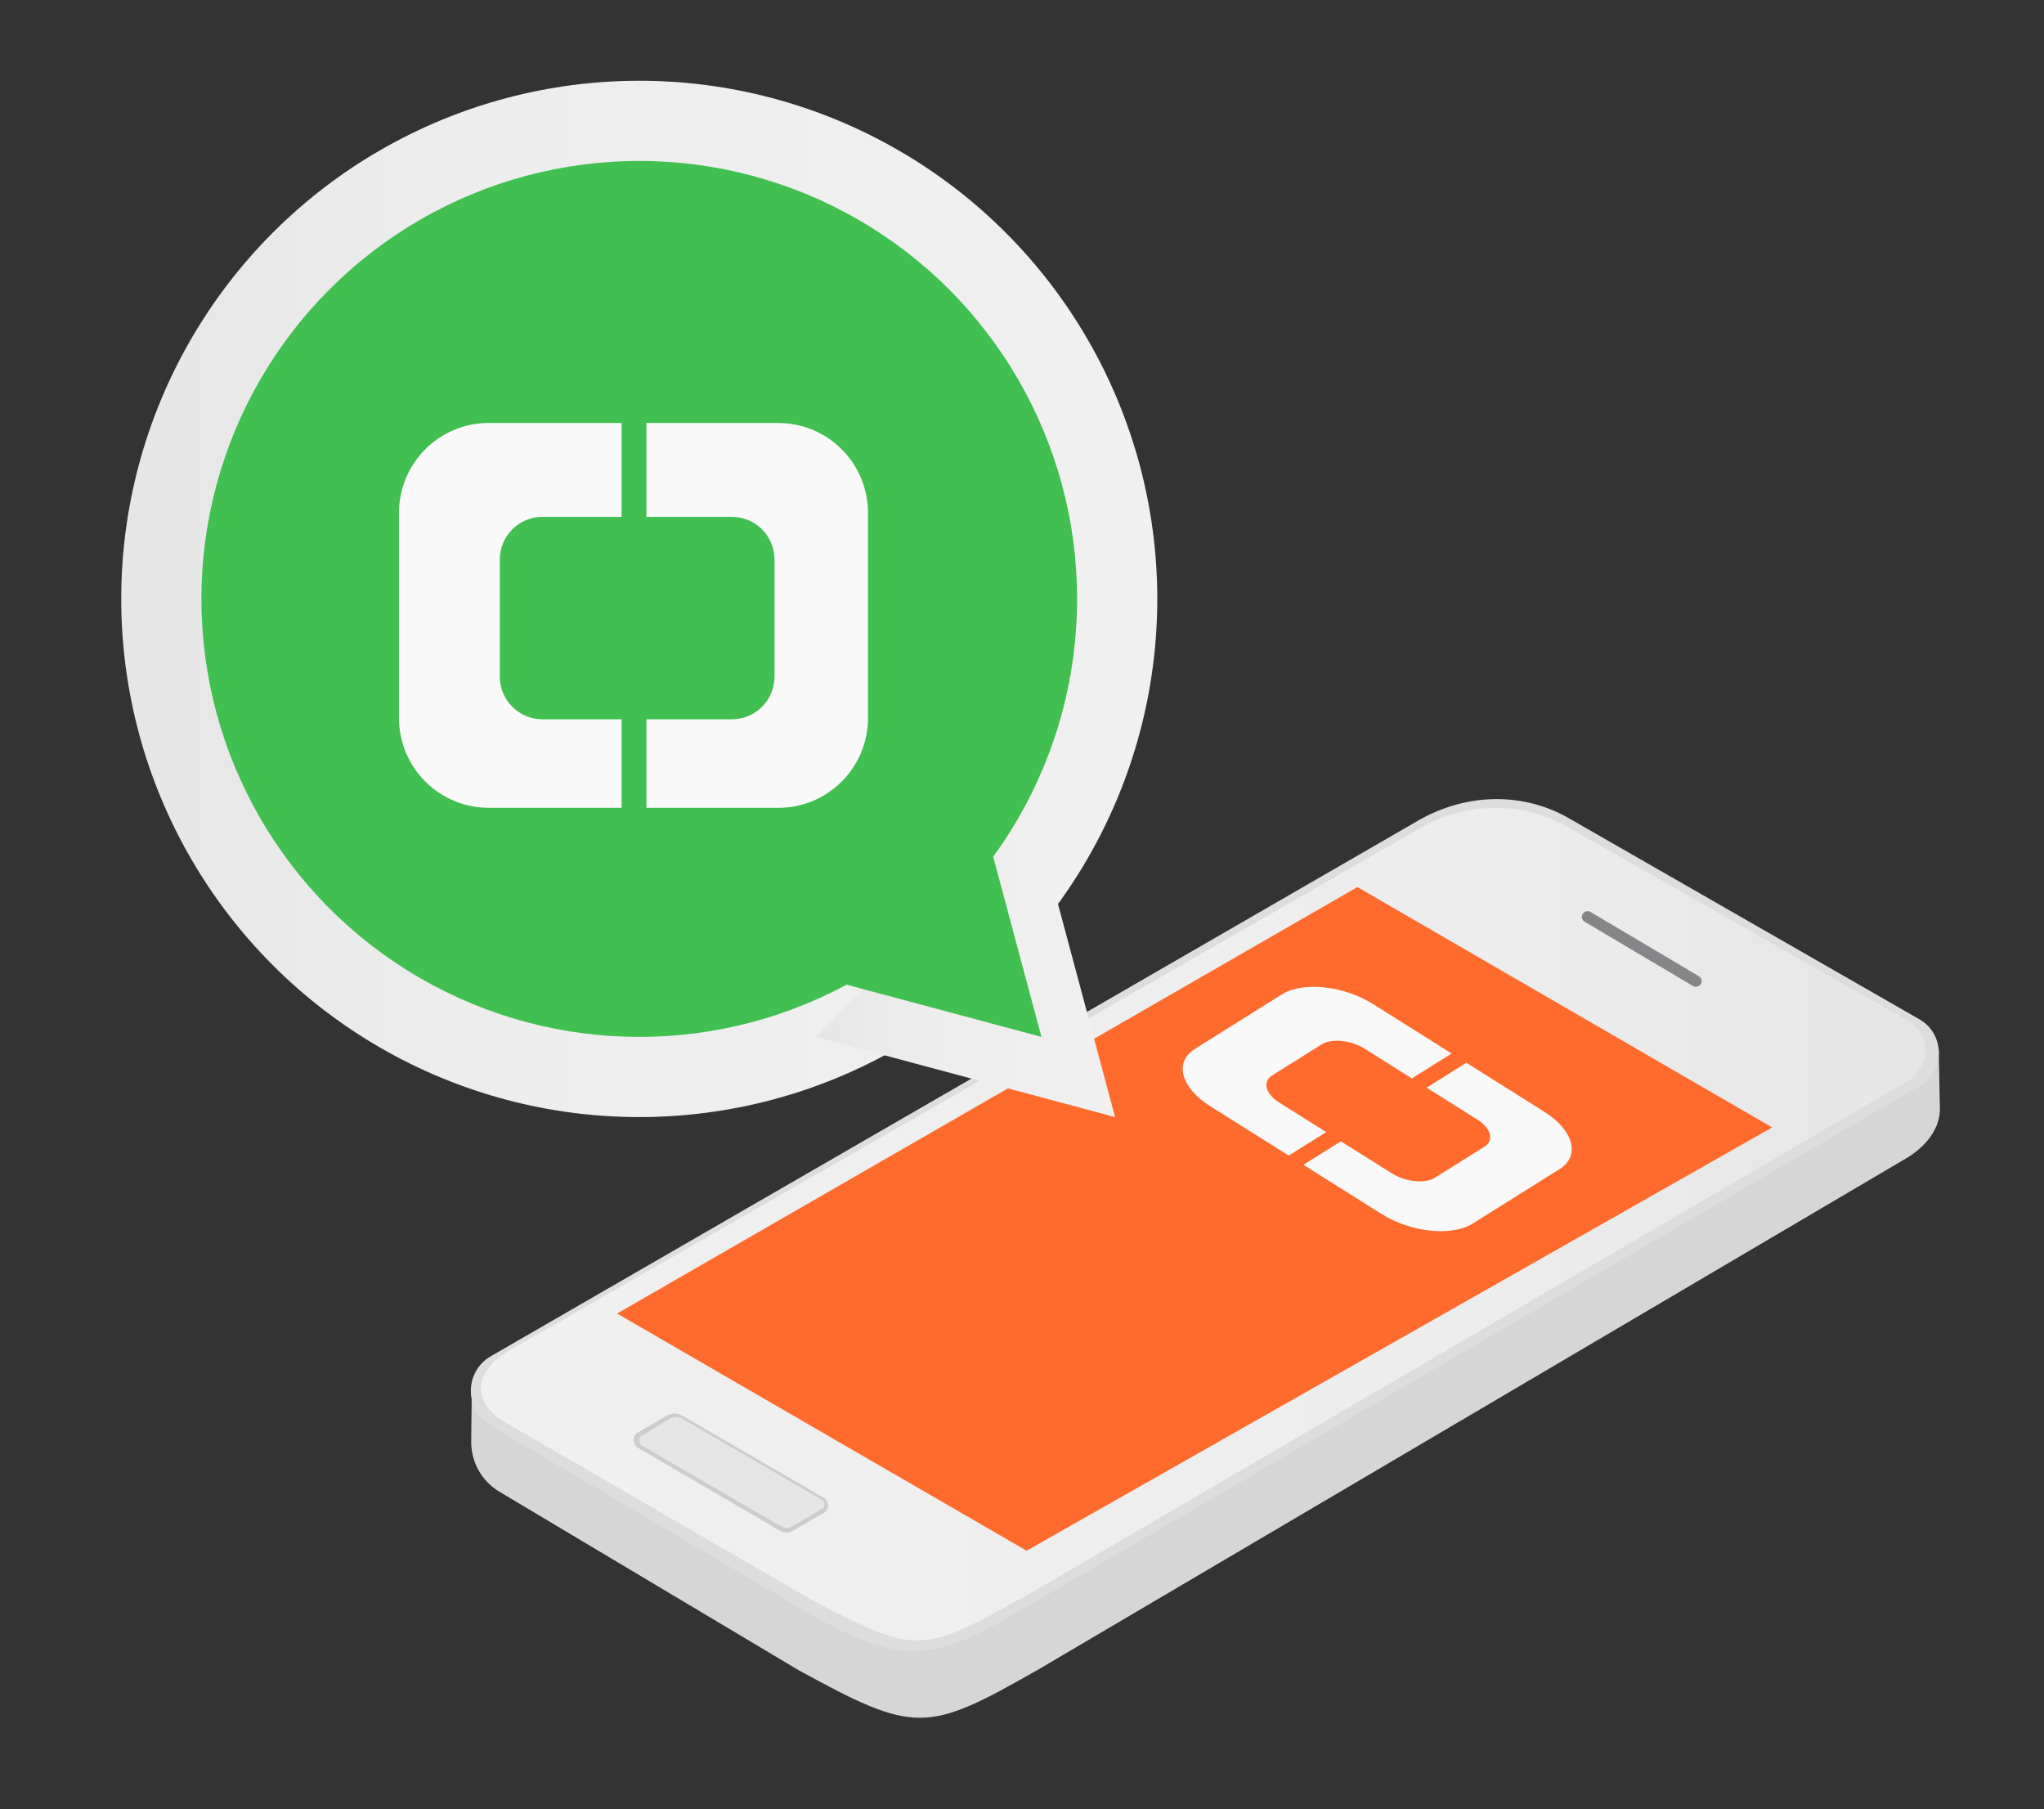 <svg xmlns="http://www.w3.org/2000/svg" xmlns:xlink="http://www.w3.org/1999/xlink" id="Camada_1" data-name="Camada 1" viewBox="0 0 1000 884.89"><rect x="0" y="0" width="1000" height="884.89" fill="#333333" stroke="none"/><defs><style>      .cls-1 {        fill: #ddd;      }      .cls-2 {        fill: url(#linear-gradient-2);      }      .cls-3 {        fill: #868688;      }      .cls-4 {        fill: #a0a0a0;      }      .cls-5 {        fill: #ff6b2d;      }      .cls-6 {        fill: #d6d6d6;      }      .cls-7 {        fill: #cecdcc;      }      .cls-8 {        fill: #f9f9f9;      }      .cls-9 {        fill: #41bf51;      }      .cls-10 {        fill: url(#linear-gradient-3);      }      .cls-11 {        fill: url(#linear-gradient);      }      .cls-12 {        fill: url(#linear-gradient-4);      }    </style><linearGradient id="linear-gradient" x1="1992.27" y1="598.73" x2="2698.97" y2="598.73" gradientTransform="translate(2934.26) rotate(-180) scale(1 -1)" gradientUnits="userSpaceOnUse"><stop offset="0" stop-color="#e6e6e7"></stop><stop offset=".01" stop-color="#e6e6e7"></stop><stop offset=".32" stop-color="#ededee"></stop><stop offset="1" stop-color="#f0f0f1"></stop></linearGradient><linearGradient id="linear-gradient-2" x1="2530.88" y1="720.22" x2="2621.52" y2="720.22" gradientTransform="translate(2934.26) rotate(-180) scale(1 -1)" gradientUnits="userSpaceOnUse"><stop offset="0" stop-color="#e6e6e7"></stop><stop offset=".15" stop-color="#e6e6e7"></stop><stop offset="1" stop-color="#e6e6e7"></stop></linearGradient><linearGradient id="linear-gradient-3" x1="59.3" y1="292.94" x2="566.19" y2="292.94" gradientTransform="matrix(1,0,0,1,0,0)" xlink:href="#linear-gradient"></linearGradient><linearGradient id="linear-gradient-4" x1="399.09" y1="473.15" x2="545.54" y2="473.15" gradientTransform="matrix(1,0,0,1,0,0)" xlink:href="#linear-gradient"></linearGradient></defs><g><g><path class="cls-6" d="m948.52,513.51l.51,27.46c.75,11.07-7.35,20.22-16.46,25.59l-424.25,249.82c-54.84,31.25-60.17,32.01-117.65.5l-146.36-87.28c-8.64-5.15-13.89-14.51-13.78-24.57l.32-29.13,190.01,117.69c21.81,12.96,38.16,9.09,57.75-2.44l469.91-277.64Z"></path><path class="cls-1" d="m240.22,697.34l156.43,92.39c48.74,27.47,63.06,20.89,106.02-4.09l436.51-254.48c12.51-7.29,12.45-25.39-.12-32.6l-170.98-98.05c-22.08-12.99-50.19-13.03-74.2.81l-453.72,262c-13.11,7.57-13.07,26.5.06,34.02Z"></path><path class="cls-11" d="m245.2,694.52l153.19,88.71c51.18,26.59,52.43,25.97,108.1-5.35h0s426.91-249.2,426.91-249.2c10.07-6.57,12.61-22.24.35-29.22l-166.85-94.99c-21.55-12.58-48.98-12.62-72.4.79l-442.75,253.82c-19.84,10.37-21.42,25.12-6.56,35.44h0Z"></path><polygon class="cls-5" points="867.01 551.44 664.1 433.87 301.9 642.47 502.25 758.48 867.01 551.44"></polygon><path class="cls-4" d="m387.17,747.15l14.93-8.65c1.74-1.01,1.7-3.52-.06-4.48l-69.22-40.19c-1.7-.92-3.74-.98-5.48-.15l-14.2,8.4c-1.87.89-1.98,3.5-.19,4.54l69.43,40.53c1.48.87,3.32.87,4.8,0Z"></path><path class="cls-7" d="m381.49,748.65l-69.43-40.53c-1.38-.81-2.2-2.31-2.13-3.91.07-1.57.98-2.97,2.38-3.67l14.14-8.36.14-.07c2.24-1.06,4.88-.99,7.1.22l69.17,40.17c1.39.75,2.23,2.15,2.25,3.73.02,1.58-.78,3-2.15,3.79l-14.93,8.65c-1.01.58-2.14.88-3.27.88s-2.27-.3-3.29-.89Zm4.81-3l14.93-8.65c.38-.22.41-.58.41-.73,0-.15-.05-.51-.48-.74l-69.17-40.17c-1.18-.64-2.61-.69-3.84-.14l-14.13,8.36-.14.07c-.41.19-.47.56-.47.71,0,.15.02.52.41.75l69.43,40.53c.94.55,2.11.55,3.05,0h0Z"></path></g><path class="cls-2" d="m387.2,746.7l14.91-8.69c1.73-1.01,1.69-3.53-.07-4.48l-68.37-39.71c-1.7-.92-3.74-.97-5.48-.14l-14.2,8.4c-1.88,1.22-1.47,4.05.32,5.09l68.1,39.54c1.49.86,3.32.86,4.8,0Z"></path><path class="cls-3" d="m778.13,446.04l52.99,31.41c1.33.79,1.76,2.5.98,3.83h0c-.79,1.33-2.5,1.76-3.83.98l-52.99-31.41c-1.33-.79-1.76-2.5-.98-3.83h0c.79-1.33,2.5-1.76,3.83-.98Z"></path></g><g><g><circle class="cls-10" cx="312.75" cy="292.94" r="253.44"></circle><polygon class="cls-12" points="545.54 546.38 399.09 507.14 506.3 399.93 545.54 546.38"></polygon></g><circle class="cls-9" cx="312.75" cy="292.94" r="214.22"></circle><polygon class="cls-9" points="509.52 507.16 385.73 473.99 476.35 383.37 509.52 507.16"></polygon></g><g><path class="cls-8" d="m648.83,553.72l-22.92-14.41c-6.82-4.29-8.4-10.25-3.52-13.31l24.25-15.19c4.88-3.06,14.37-2.06,21.19,2.24l22.92,14.41,19.44-12.18-38.47-24.19c-14.36-9.03-34.33-11.14-44.6-4.71l-42.51,26.63c-10.27,6.43-6.95,18.97,7.41,28.01l38.47,24.19,18.34-11.49Z"></path><path class="cls-8" d="m755.58,543.82l-38.19-24.02-19.44,12.18,24.76,15.57c6.82,4.29,8.4,10.25,3.52,13.31l-24.25,15.19c-4.88,3.06-14.37,2.06-21.19-2.24l-24.76-15.57-18.34,11.49,38.19,24.02c14.36,9.03,34.33,11.14,44.6,4.71l42.51-26.63c10.27-6.43,6.95-18.97-7.41-28.01"></path></g><path class="cls-8" d="m304.09,351.81h-38.7c-11.52,0-20.87-9.34-20.87-20.87v-57.28c0-11.52,9.34-20.87,20.87-20.87h38.7v-45.92h-64.96c-24.26,0-43.92,19.66-43.92,43.92v100.4c0,24.26,19.66,43.92,43.92,43.92h64.96v-43.31Z"></path><path class="cls-8" d="m380.73,206.88h-64.49v45.92h41.81c11.52,0,20.87,9.34,20.87,20.87v57.28c0,11.52-9.34,20.87-20.87,20.87h-41.81v43.31h64.49c24.26,0,43.92-19.66,43.92-43.92v-100.4c0-24.26-19.66-43.92-43.92-43.92"></path></svg>